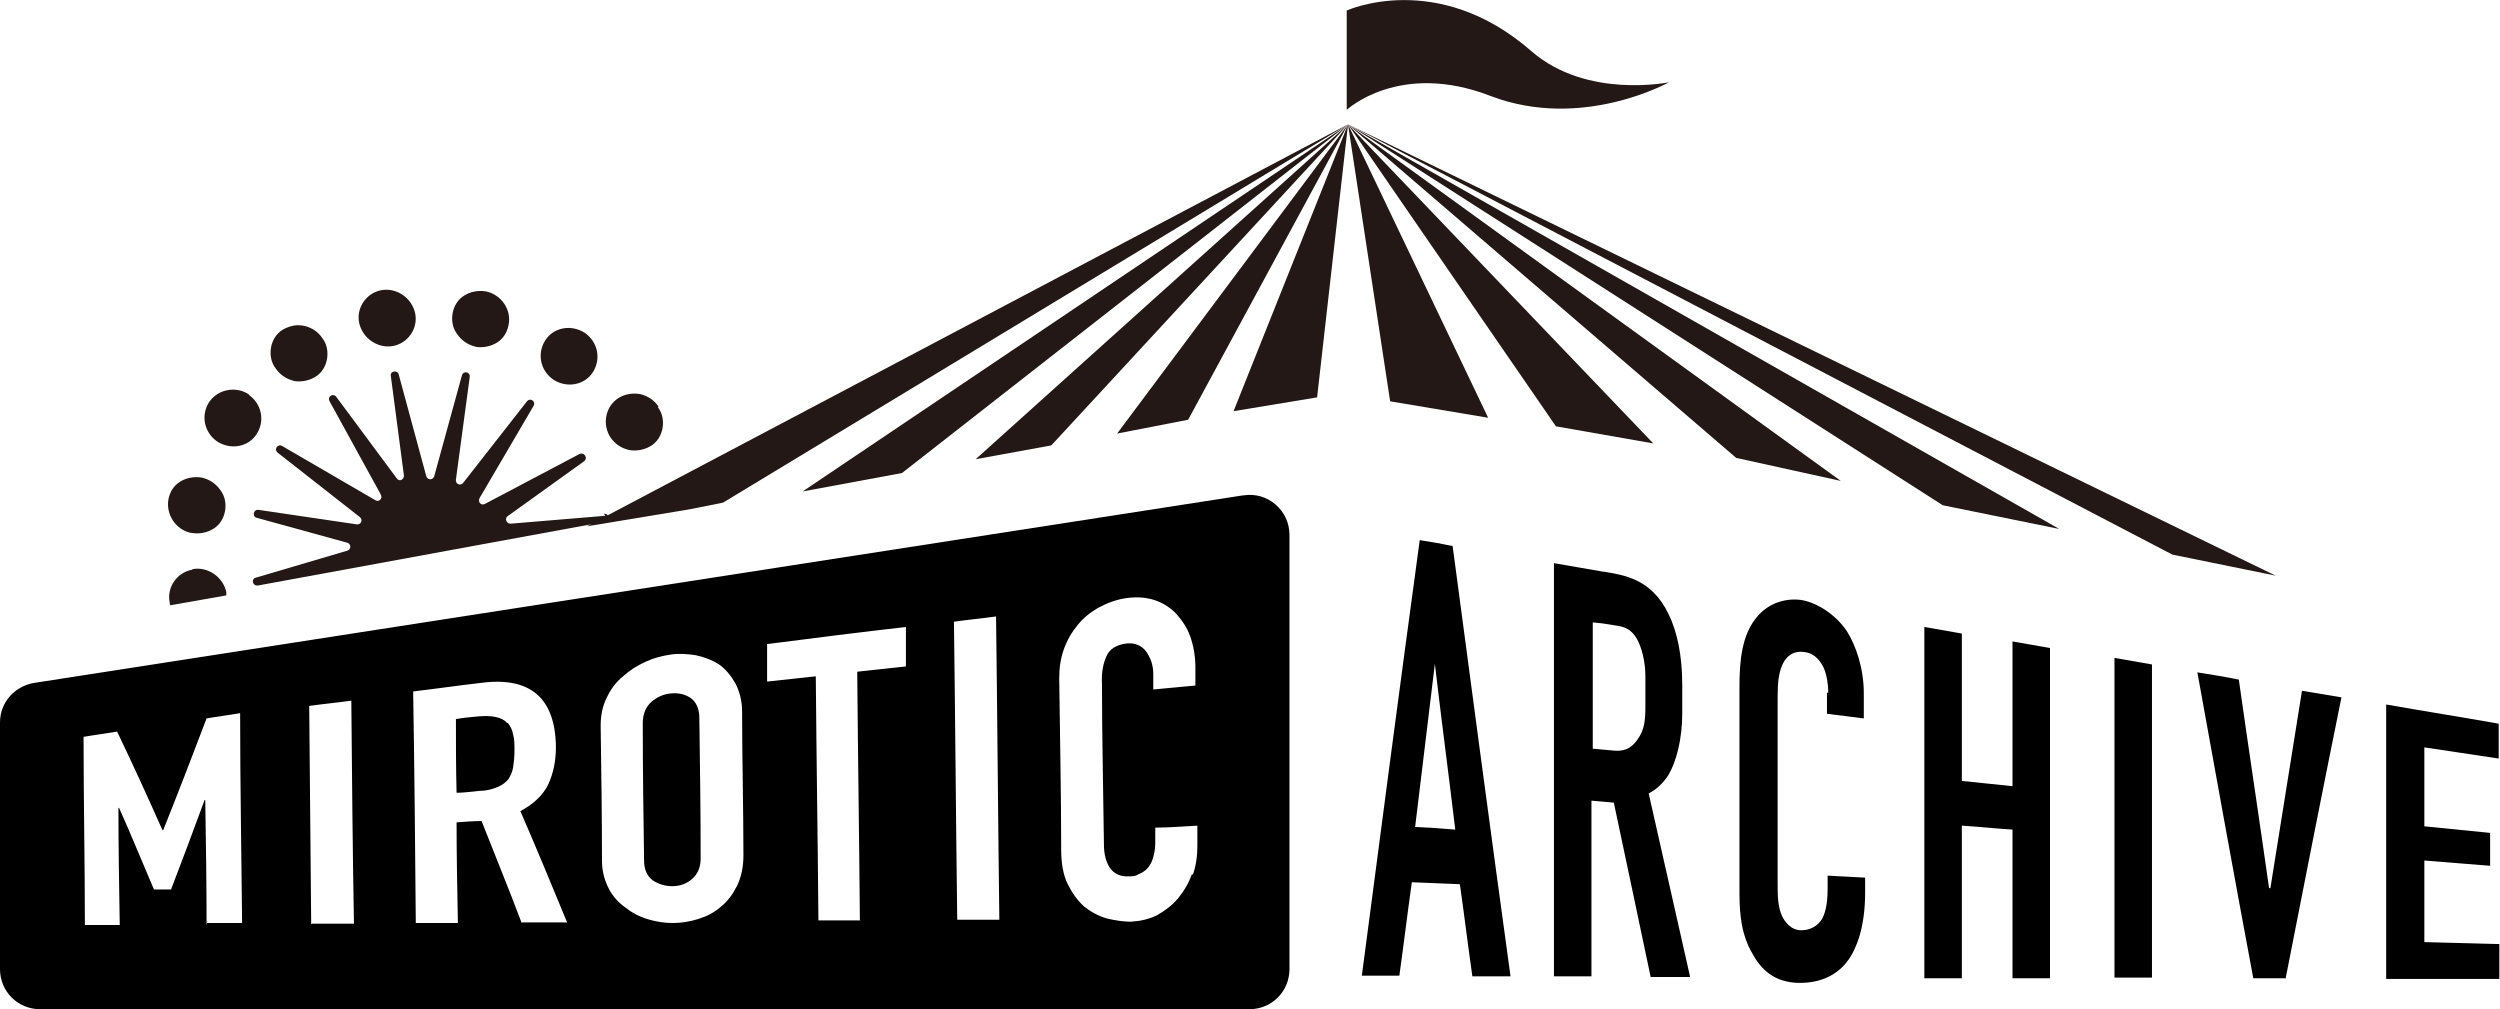 <?xml version="1.0" encoding="UTF-8"?>
<svg id="_レイヤー_1" data-name="レイヤー 1" xmlns="http://www.w3.org/2000/svg" version="1.1" viewBox="0 0 380 153.4">
  <defs>
    <style>
      .cls-1 {
        fill: #000;
      }

      .cls-1, .cls-2 {
        stroke-width: 0px;
      }

      .cls-2 {
        fill: #231815;
      }
    </style>
  </defs>
  <g>
    <path class="cls-1" d="M223.8,148.4c-.8-5.6-1.1-8.4-1.9-14-2.9-.1-4.4-.2-7.3-.3-.8,5.7-1.1,8.5-1.9,14.2-2.3,0-3.4,0-5.7,0,2.9-22.1,5.8-44.2,8.8-66.2,2,.3,3,.5,5,.9,2.9,21.8,5.8,43.6,8.8,65.4-2.3,0-3.4,0-5.7,0ZM218.1,100.9c-1.2,9.9-1.8,14.8-3,24.8,2.4.1,3.6.2,6.1.4-1.2-10-1.9-15-3.1-25.2Z"/>
    <path class="cls-1" d="M243.8,86.9c2.9.5,7.2,1,9.8,6.4,1.3,2.6,2.1,6.3,2.1,10.7v4.5c0,3.8-.9,7.3-2.1,9.3-.9,1.4-2,2.3-3,2.8,2.1,9.3,4.2,18.6,6.3,27.9-2.4,0-3.6,0-6,0-2.2-10.4-3.3-15.7-5.6-26.5-1.4-.1-2-.2-3.4-.3v26.7c-2.3,0-3.4,0-5.7,0v-62.8c3,.5,4.5.8,7.5,1.3ZM242.1,113.8c1.3.1,2,.2,3.3.3,1.3.1,2.5-.2,3.5-1.7,1.1-1.5,1.2-3,1.2-5.3v-4.3c0-2.3-.6-4.5-1.3-5.7-1.1-1.9-2.5-1.9-3.7-2.1-1.2-.2-1.8-.3-3-.4v19.3Z"/>
    <path class="cls-1" d="M277.9,105.3c0-1.1-.2-2.7-.7-3.8-.3-.6-1.1-2.2-3-2.4-1.5-.2-2.4.5-3,1.4-.9,1.5-1,3.5-1,5.5v28.2c0,1.9,0,3.6.7,5.1.4.8,1.3,2.1,2.9,2.1,1.3,0,2.5-.6,3.2-1.8.3-.6.8-1.8.8-4.5v-2c2.3.1,3.4.2,5.7.3v2.3c0,5.4-1.4,8.5-2.4,10-1.2,1.8-3.5,3.7-7.5,3.7s-6-2.2-7.2-4.4c-2.1-3.5-2-7.5-2-10.5v-30.1c0-3.8.3-8.1,2.9-10.9,1.8-2,4.4-2.6,6.5-2.3,2.4.4,5.2,2.2,6.9,4.7,1.4,2.2,2.6,5.7,2.6,9.5v3.8c-2.2-.3-3.3-.4-5.6-.7v-3.2Z"/>
    <path class="cls-1" d="M298.2,96.1v22.6c3.1.3,4.6.5,7.7.8v-22c2.3.4,3.4.6,5.7,1v50.2c-2.3,0-3.4,0-5.7,0v-22.6c-3.1-.2-4.6-.4-7.7-.6v23.2c-2.3,0-3.4,0-5.7,0v-53.4c2.3.4,3.4.6,5.7,1Z"/>
    <path class="cls-1" d="M327.1,101v47.6c-2.3,0-3.4,0-5.7,0v-48.6c2.3.4,3.4.6,5.7,1Z"/>
    <path class="cls-1" d="M347.5,148.7c-2,0-3,0-5,0-2.9-15.5-5.7-31-8.5-46.5,2.5.4,3.8.6,6.3,1.1,1.5,10.6,3.1,21.1,4.6,31.7,0,0,.1,0,.2,0,1.6-10,3.2-20,4.8-30,2.4.4,3.6.6,6,1-2.9,14.3-5.7,28.5-8.5,42.8Z"/>
    <path class="cls-1" d="M362.8,107.1c6.8,1.2,10.2,1.7,17,2.9v5.3c-4.5-.7-6.8-1-11.3-1.7v12c4,.4,6,.6,10,1v5c-4-.3-6-.5-10-.8v12.4c4.6.1,6.9.2,11.4.3v5.3c-6.9,0-10.3,0-17.2,0v-41.7Z"/>
  </g>
  <g>
    <path class="cls-1" d="M105,106.1c-.9-.6-1.9-.8-3-.7-1.2.1-2.2.6-3,1.3-.8.7-1.3,1.8-1.3,3.2,0,7,.1,13.9.2,20.9,0,1.4.5,2.4,1.3,3,.9.6,1.9.9,3,.9,1.2,0,2.2-.4,3-1.1.8-.7,1.3-1.7,1.3-3.1,0-7.1-.1-14.3-.2-21.4,0-1.4-.5-2.4-1.3-3Z"/>
    <path class="cls-1" d="M188.9,75.3L5.2,103.8c-3,.5-5.2,3-5.2,6v37.5c0,3.4,2.7,6.1,6.1,6.1h183.8c3.4,0,6.1-2.7,6.1-6.1v-66c0-3.7-3.3-6.6-7-6ZM31.4,140.6c0-6.3-.1-12.6-.2-19,0,0,0,0-.1,0-1.7,4.6-3.4,9.2-5.1,13.6-.9,0-1.8,0-2.6,0-1.8-4.2-3.5-8.4-5.3-12.4,0,0,0,0-.1,0,0,5.9.1,11.9.2,17.8-1.8,0-3.5,0-5.3,0,0-9.5-.2-19-.2-28.6,1.7-.3,3.4-.5,5.1-.8,2.3,4.8,4.6,9.8,6.9,15,0,0,0,0,.1,0,2.2-5.5,4.4-11.2,6.6-17,1.7-.3,3.4-.5,5.1-.8,0,10.6.2,21.3.3,31.9-1.8,0-3.5,0-5.3,0ZM47.3,140.5c-.1-11.1-.2-22.1-.3-33.2,2.1-.3,4.3-.5,6.4-.8.1,11.3.2,22.6.4,33.9-2.1,0-4.3,0-6.4,0ZM79.3,140.3c-2-5.3-4.1-10.4-6.1-15.5-1.3,0-2.5.1-3.8.2,0,5.1.1,10.2.2,15.3-2.1,0-4.3,0-6.4,0-.1-11.7-.2-23.4-.4-35.2,3.4-.4,6.8-.9,10.3-1.3,7.5-1,11.3,2.3,11.4,9.7,0,2.2-.4,4.1-1.2,5.8-.8,1.6-2.2,2.9-4.2,4,2.4,5.5,4.7,11.1,7.1,16.9-2.3,0-4.5,0-6.8,0ZM112,134.7c-.6,1.2-1.4,2.3-2.4,3.1-1,.9-2.2,1.5-3.5,1.9-1.3.4-2.6.6-3.8.6-1.3,0-2.6-.2-3.9-.6-1.3-.4-2.4-1-3.4-1.8-1.1-.8-1.9-1.7-2.5-2.9-.6-1.2-1-2.5-1-4.2,0-6.8-.1-13.6-.2-20.5,0-1.6.3-3,.9-4.2.6-1.3,1.4-2.4,2.5-3.3,1-.9,2.1-1.6,3.4-2.2,1.3-.6,2.5-.9,3.8-1.1,1.3-.2,2.6-.1,3.9.1,1.3.3,2.4.7,3.5,1.4,1,.7,1.8,1.7,2.5,2.9.6,1.2,1,2.6,1,4.3,0,7.3.2,14.5.2,21.8,0,1.7-.3,3.2-.9,4.5ZM130.8,139.9c-2.1,0-4.3,0-6.4,0-.1-12.4-.3-24.7-.4-37.1-2.5.3-4.9.5-7.4.8,0-1.9,0-3.8,0-5.7,7-.9,14.1-1.8,21.1-2.6,0,2,0,4,0,6-2.5.3-4.9.5-7.4.8.1,12.6.3,25.1.4,37.7ZM145.5,139.8c-.2-15.1-.3-30.2-.5-45.3,2.1-.3,4.3-.5,6.4-.8.2,15.4.3,30.7.5,46.1-2.1,0-4.3,0-6.4,0ZM181.2,132.8c-.5,1.4-1.2,2.6-2.1,3.7-.9,1.1-2,1.9-3.2,2.6-1.2.6-2.5.9-4,1-1.2,0-2.4-.2-3.7-.5-1.3-.4-2.4-1-3.4-1.8-1-.9-1.8-2-2.5-3.4-.7-1.4-1-3.2-1-5.3,0-8.7-.2-17.4-.3-26,0-1.5.2-3,.7-4.4.5-1.4,1.2-2.6,2.1-3.7.9-1.1,2-2,3.3-2.7,1.3-.7,2.7-1.2,4.2-1.4,3-.4,5.5.4,7.4,2.3.9,1,1.7,2.1,2.2,3.5.5,1.4.8,3,.8,4.7,0,.9,0,1.9,0,2.8-2.1.2-4.3.4-6.4.6,0-.8,0-1.6,0-2.3,0-1.4-.4-2.5-1.1-3.5-.7-.9-1.7-1.3-2.9-1.2-1.6.2-2.6.8-3.1,1.9-.5,1.1-.8,2.5-.7,4.1,0,8.2.2,16.4.3,24.6,0,1.4.3,2.6.9,3.5.6.9,1.6,1.4,3,1.3.4,0,.9,0,1.3-.3.5-.2.9-.4,1.3-.8.4-.4.7-.9.9-1.5.2-.6.4-1.5.4-2.4,0-.8,0-1.6,0-2.4,2.1,0,4.3-.2,6.4-.3,0,1,0,2,0,3.1,0,1.5-.2,3-.7,4.4Z"/>
    <path class="cls-1" d="M77.1,109.9c-.8-.9-2.3-1.2-4.5-1-1.1.1-2.2.2-3.3.4,0,3.7,0,7.5.1,11.2,1.2,0,2.4-.2,3.6-.3,1.1,0,2-.3,2.7-.6.7-.3,1.2-.7,1.6-1.2.3-.5.6-1.1.7-1.8.1-.7.2-1.5.2-2.5,0-.9,0-1.8-.2-2.4-.1-.7-.4-1.3-.8-1.8Z"/>
  </g>
  <g>
    <g>
      <path class="cls-2" d="M59.7,52.6c2.3-.4,3.9-2.7,3.4-5-.5-2.3-2.8-3.9-5.1-3.5-2.3.4-3.9,2.7-3.4,5,.5,2.3,2.8,3.9,5.1,3.5Z"/>
      <path class="cls-2" d="M72.2,52.7h0c1.1.2,2.3,0,3.3-.6,1-.6,1.6-1.6,1.8-2.7.5-2.3-1.1-4.6-3.4-5.1-.6-.1-1.1-.1-1.7,0-.6.1-1.1.3-1.6.6-1,.6-1.6,1.6-1.8,2.7-.2,1.1,0,2.3.7,3.2.7,1,1.6,1.6,2.8,1.9Z"/>
      <path class="cls-2" d="M29.2,86.6c-2.3.4-3.9,2.7-3.4,5,0,.1,0,.3.1.4l8.5-1.5c0-.2,0-.3,0-.5-.5-2.3-2.8-3.9-5.1-3.5Z"/>
      <path class="cls-2" d="M37.9,60c-1-.7-2.2-.9-3.3-.7-1.1.2-2.1.8-2.8,1.8-1.3,2-.8,4.6,1.2,6,2,1.3,4.7.9,6-1.1,1.3-2,.8-4.6-1.2-6Z"/>
      <path class="cls-2" d="M84.1,57.7c2,1.3,4.7.9,6-1.1,1.3-2,.8-4.6-1.2-6-2-1.3-4.7-.9-6,1.1-1.3,2-.8,4.6,1.2,6Z"/>
      <path class="cls-2" d="M29.1,81c1.1.2,2.3,0,3.3-.6,1-.6,1.6-1.6,1.8-2.7.2-1.1,0-2.3-.7-3.2-.7-1-1.6-1.6-2.8-1.9-.6-.1-1.1-.1-1.7,0-.6.1-1.1.3-1.6.6-1,.6-1.6,1.6-1.8,2.7-.4,2.3,1.1,4.6,3.4,5.1Z"/>
      <path class="cls-2" d="M44.6,57.9c1.1.2,2.3,0,3.3-.6,1-.6,1.6-1.6,1.8-2.7.2-1.1,0-2.3-.7-3.2-1-1.5-2.8-2.2-4.4-1.9-.5.1-1.1.3-1.6.6-1,.6-1.6,1.6-1.8,2.7-.2,1.1,0,2.3.7,3.2.7,1,1.6,1.6,2.8,1.9Z"/>
      <path class="cls-2" d="M100.1,61.8c-.7-1-1.6-1.6-2.8-1.9-.6-.1-1.1-.1-1.7,0-.6.1-1.1.3-1.6.6-2,1.3-2.5,4-1.2,6,.7,1,1.6,1.6,2.8,1.9,1.1.2,2.3,0,3.3-.6,1-.6,1.6-1.6,1.8-2.7.2-1.1,0-2.3-.7-3.2Z"/>
      <path class="cls-2" d="M92,78.4l-14.4,1.2c-.6,0-.9-.7-.5-1.1,0,0,0,0,0,0l11.7-8.4c.6-.5,0-1.4-.7-1.1l-14.4,7.6c-.6.3-1.1-.3-.8-.9l8.2-14c.4-.7-.5-1.3-1-.7l-9.7,12.4c-.4.5-1.2.2-1.1-.5l2.1-15.6c.1-.8-1-1-1.2-.2l-4.2,15.3c-.2.6-1,.6-1.2,0l-4.2-15.5c-.2-.7-1.3-.5-1.2.2l2,15.2c0,.6-.7,1-1.1.4l-9.2-12.4c-.5-.6-1.4,0-1,.7l7.8,14.2c.3.6-.3,1.2-.9.8l-14.1-8.2c-.7-.4-1.3.5-.7,1l12.5,9.8c.5.4.2,1.2-.5,1.1l-14.9-2.2c-.8-.1-1,1-.3,1.2l13.8,3.8c.6.2.6,1,0,1.2l-13.9,4.1c-.8.2-.5,1.3.3,1.2l52.8-9.7c.8-.2.6-1.3-.2-1.2Z"/>
    </g>
    <path class="cls-2" d="M204.7,16.7s8-7.5,21.9-2.1c13.9,5.3,27.1-2.1,27.1-2.1,0,0-12.5,2.6-20.9-4.7-14.3-12.5-28.1-6.2-28.1-6.2v15.1Z"/>
    <polygon class="cls-2" points="204.9 18.9 211.3 61 226.2 63.5 204.9 18.9"/>
    <polygon class="cls-2" points="187.5 62.5 200.2 60.4 204.9 18.9 187.5 62.5"/>
    <polygon class="cls-2" points="180.6 63.8 204.9 18.9 169.8 65.9 180.6 63.8"/>
    <polygon class="cls-2" points="204.9 18.9 89.2 80 104.9 77.4 109.9 76.4 204.9 18.9"/>
    <polygon class="cls-2" points="137.1 71.9 204.9 18.9 122 74.7 137.1 71.9"/>
    <polygon class="cls-2" points="159.8 67.7 204.9 18.9 148.3 69.8 159.8 67.7"/>
    <g>
      <polygon class="cls-2" points="204.9 18.9 236.5 64.8 251.3 67.4 204.9 18.9"/>
      <polygon class="cls-2" points="313 80.4 204.9 18.9 295.3 76.8 313 80.4"/>
      <polygon class="cls-2" points="345.9 87.5 204.9 18.9 330.2 84.3 345.9 87.5"/>
      <polygon class="cls-2" points="279.8 73.1 204.9 18.9 263.9 69.6 279.8 73.1"/>
    </g>
  </g>
</svg>